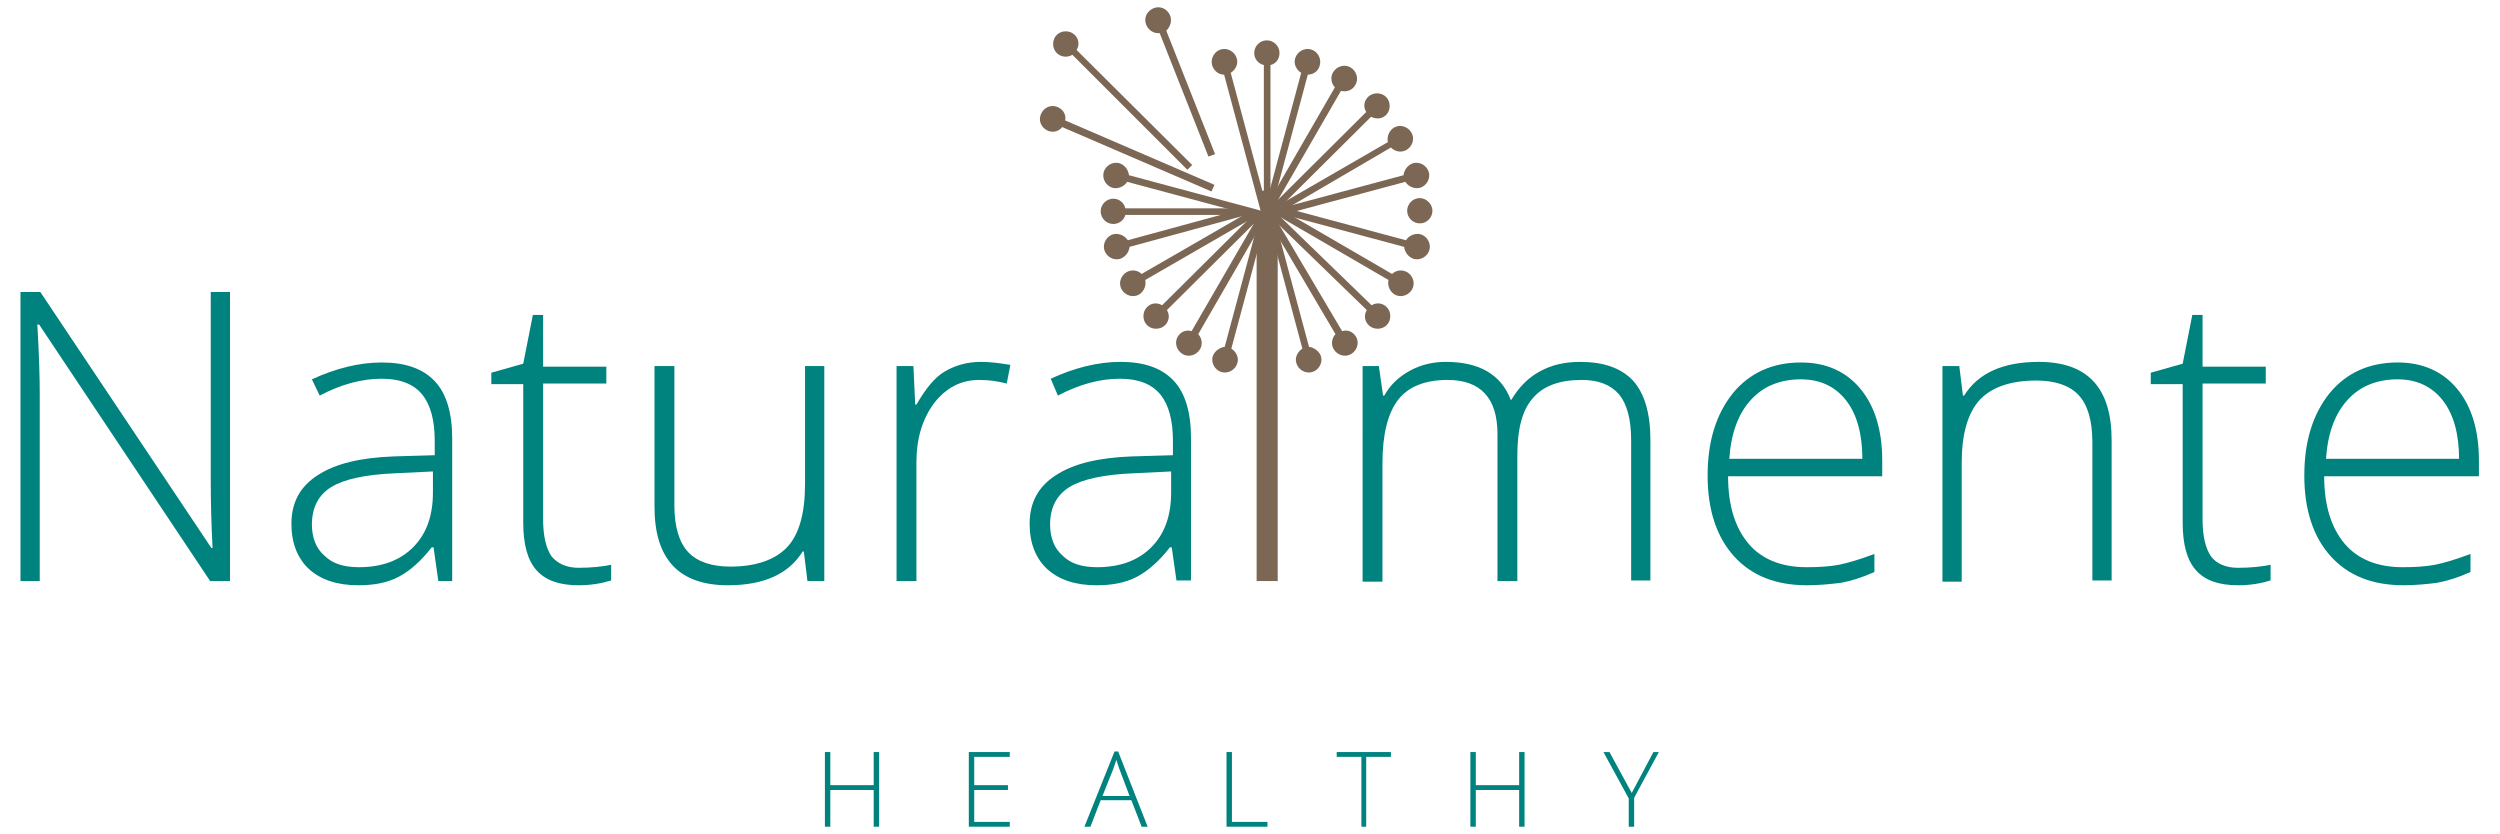 <?xml version="1.0" encoding="utf-8"?>
<!-- Generator: Adobe Illustrator 18.0.0, SVG Export Plug-In . SVG Version: 6.00 Build 0)  -->
<!DOCTYPE svg PUBLIC "-//W3C//DTD SVG 1.1//EN" "http://www.w3.org/Graphics/SVG/1.1/DTD/svg11.dtd">
<svg version="1.1" id="Capa_1" xmlns:x="http://ns.adobe.com/Extensibility/1.0/" xmlns:i="http://ns.adobe.com/AdobeIllustrator/10.0/" xmlns:graph="http://ns.adobe.com/Graphs/1.0/"
	 xmlns="http://www.w3.org/2000/svg" xmlns:xlink="http://www.w3.org/1999/xlink" xmlns:a="http://ns.adobe.com/AdobeSVGViewerExtensions/3.0/"
	 x="0px" y="0px" viewBox="0 0 415.2 138.5" enable-background="new 0 0 415.2 138.5" xml:space="preserve">
<g>
	<rect x="208.7" y="37.9" fill="#7C6755" width="3.5" height="58.6"/>
	<path fill="#7C6755" d="M212.5,8.8c0-1.2-1-2.1-2.1-2.1c-1.2,0-2.1,1-2.1,2.1c0,1,0.7,1.8,1.6,2v27h1.1v-27
		C211.9,10.6,212.5,9.8,212.5,8.8"/>
	<path fill="#7C6755" d="M219.2,10.8c0.3-1.1-0.4-2.3-1.5-2.6c-1.1-0.3-2.3,0.4-2.6,1.5c-0.3,0.9,0.2,1.9,1,2.4l-7,26.1l1.1,0.3
		l7-26.1C218.1,12.4,219,11.8,219.2,10.8"/>
	<path fill="#7C6755" d="M225.1,14.1c0.6-1,0.2-2.3-0.8-2.9c-1-0.6-2.3-0.2-2.9,0.8c-0.5,0.8-0.3,1.9,0.3,2.5l-13.5,23.4l1,0.6
		l13.5-23.4C223.7,15.3,224.6,15,225.1,14.1"/>
	<path fill="#7C6755" d="M230.2,19.1c0.8-0.8,0.8-2.2,0-3c-0.8-0.8-2.2-0.8-3,0c-0.7,0.7-0.8,1.7-0.3,2.5l-18.3,18.2l0.8,0.8
		l18.3-18.2C228.5,19.8,229.5,19.8,230.2,19.1"/>
	<path fill="#7C6755" d="M233.6,24.9c1-0.6,1.4-1.9,0.8-2.9c-0.6-1-1.9-1.4-2.9-0.8c-0.8,0.5-1.2,1.5-1,2.4L208,36.6l0.6,1L231,24.5
		C231.7,25.2,232.7,25.4,233.6,24.9"/>
	<path fill="#7C6755" d="M235.8,31.2c1.1-0.3,1.8-1.5,1.5-2.6c-0.3-1.1-1.5-1.8-2.6-1.5c-0.9,0.3-1.5,1.1-1.6,2l-26.1,7l0.3,1.1
		l26.1-7C233.9,31,234.9,31.4,235.8,31.2"/>
	<path fill="#7C6755" d="M201.3,10.8c-0.3-1.1,0.4-2.3,1.5-2.6c1.1-0.3,2.3,0.4,2.6,1.5c0.3,0.9-0.2,1.9-1,2.4l7,26.1l-1.1,0.3
		l-7-26.1C202.4,12.4,201.6,11.8,201.3,10.8"/>
	<path fill="#7C6755" d="M175.5,8.8c-0.8-0.8-0.8-2.2,0-3c0.8-0.8,2.2-0.8,3,0c0.7,0.7,0.8,1.7,0.3,2.5L198,27.4l-0.8,0.8L178.1,9.1
		C177.3,9.6,176.2,9.5,175.5,8.8"/>
	<path fill="#7C6755" d="M174,21.7c-1.1-0.5-1.6-1.7-1.1-2.8c0.5-1.1,1.7-1.6,2.8-1.1c0.9,0.4,1.4,1.3,1.2,2.2l24.8,10.7l-0.5,1.1
		l-24.8-10.7C175.9,21.8,174.9,22.1,174,21.7"/>
	<path fill="#7C6755" d="M184.8,31.2c-1.1-0.3-1.8-1.5-1.5-2.6c0.3-1.1,1.5-1.8,2.6-1.5c0.9,0.3,1.5,1.1,1.6,2l24.2,6.5l-0.3,1.1
		l-24.2-6.5C186.7,31,185.7,31.4,184.8,31.2"/>
	<path fill="#7C6755" d="M184.9,37.2c-1.2,0-2.1-1-2.1-2.1c0-1.2,1-2.1,2.1-2.1c1,0,1.8,0.7,2,1.6h18.7v1.1h-18.7
		C186.7,36.5,185.9,37.2,184.9,37.2"/>
	<path fill="#7C6755" d="M201.4,59.2c-0.3,1.1,0.4,2.3,1.5,2.6c1.1,0.3,2.3-0.4,2.6-1.5c0.3-0.9-0.2-1.9-1-2.4l7-26.1l-1.1-0.3
		l-7,26.1C202.6,57.7,201.7,58.3,201.4,59.2"/>
	<path fill="#7C6755" d="M195.6,55.9c-0.6,1-0.2,2.3,0.8,2.9c1,0.6,2.3,0.2,2.9-0.8c0.5-0.8,0.3-1.9-0.3-2.5l13.5-23.4l-1-0.6
		L197.9,55C197,54.7,196.1,55.1,195.6,55.9"/>
	<path fill="#7C6755" d="M190.5,51c-0.8,0.8-0.8,2.2,0,3c0.8,0.8,2.2,0.8,3,0c0.7-0.7,0.8-1.7,0.3-2.5l15.8-15.7l-0.8-0.8L193,50.7
		C192.2,50.2,191.2,50.3,190.5,51"/>
	<path fill="#7C6755" d="M187.1,45.2c-1,0.6-1.4,1.9-0.8,2.9c0.6,1,1.9,1.4,2.9,0.8c0.8-0.5,1.2-1.5,1-2.4l18.7-10.8l-0.6-1
		l-18.7,10.8C189,44.9,188,44.7,187.1,45.2"/>
	<path fill="#7C6755" d="M184.9,38.9c-1.1,0.3-1.8,1.5-1.5,2.6c0.3,1.1,1.5,1.8,2.6,1.5c0.9-0.3,1.5-1.1,1.6-2l19.8-5.4l-0.3-1.1
		l-19.8,5.4C186.8,39.1,185.8,38.7,184.9,38.9"/>
	<path fill="#7C6755" d="M219.4,59.2c0.3,1.1-0.4,2.3-1.5,2.6c-1.1,0.3-2.3-0.4-2.6-1.5c-0.3-0.9,0.2-1.9,1-2.4l-7-26.1l1.1-0.3
		l7,26.1C218.2,57.7,219.1,58.3,219.4,59.2"/>
	<path fill="#7C6755" d="M225.2,55.9c0.6,1,0.2,2.3-0.8,2.9c-1,0.6-2.3,0.2-2.9-0.8c-0.5-0.8-0.3-1.9,0.3-2.5l-12.5-21.2l1-0.6
		L222.9,55C223.8,54.7,224.7,55.1,225.2,55.9"/>
	<path fill="#7C6755" d="M230.3,51c0.8,0.8,0.8,2.2,0,3c-0.8,0.8-2.2,0.8-3,0c-0.7-0.7-0.8-1.7-0.3-2.5l-16.2-15.7l0.8-0.8
		l16.2,15.7C228.6,50.2,229.6,50.3,230.3,51"/>
	<path fill="#7C6755" d="M233.7,45.2c1,0.6,1.4,1.9,0.8,2.9c-0.6,1-1.9,1.4-2.9,0.8c-0.8-0.5-1.2-1.5-1-2.4l-21-12.2l0.6-1l21,12.2
		C231.8,44.9,232.8,44.7,233.7,45.2"/>
	<path fill="#7C6755" d="M235.9,38.9c1.1,0.3,1.8,1.5,1.5,2.6c-0.3,1.1-1.5,1.8-2.6,1.5c-0.9-0.3-1.5-1.1-1.6-2l-23.5-6.3l0.3-1.1
		l23.5,6.3C234,39.1,235,38.7,235.9,38.9"/>
	<path fill="#7C6755" d="M194.3,2.5c-0.5-1.1-1.7-1.6-2.8-1.1s-1.6,1.7-1.1,2.8c0.4,0.9,1.3,1.4,2.2,1.3l8.1,20.5l1.1-0.4l-8.1-20.5
		C194.4,4.4,194.7,3.4,194.3,2.5"/>
	<path fill="#7C6755" d="M237.9,35c0,1.1-0.9,2.1-2.1,2.1c-1.1,0-2.1-0.9-2.1-2.1c0-1.1,0.9-2.1,2.1-2.1
		C236.9,32.9,237.9,33.9,237.9,35"/>
	<path fill="#00837E" d="M270.9,96.5V73.1c0-3.5-0.7-6-2-7.6c-1.4-1.6-3.4-2.4-6.2-2.4c-3.7,0-6.4,1-8.1,3c-1.8,2-2.6,5.2-2.6,9.5
		v20.9h-3.3V72.1c0-6-2.8-9-8.3-9c-3.7,0-6.5,1.1-8.2,3.3c-1.7,2.2-2.6,5.7-2.6,10.5v19.7h-3.3V60.8h2.7l0.7,4.9h0.2
		c1-1.8,2.4-3.1,4.2-4.1c1.8-1,3.8-1.5,6-1.5c5.6,0,9.2,2.1,10.8,6.3h0.1c1.2-2,2.7-3.6,4.7-4.7c2-1.1,4.2-1.6,6.7-1.6
		c3.9,0,6.8,1,8.8,3.1c1.9,2.1,2.9,5.4,2.9,9.9v23.3H270.9z"/>
	<path fill="#00837E" d="M300.1,97.2c-5.2,0-9.2-1.6-12.1-4.8c-2.9-3.2-4.4-7.7-4.4-13.4c0-5.7,1.4-10.2,4.2-13.7
		c2.8-3.4,6.6-5.1,11.3-5.1c4.2,0,7.5,1.5,9.9,4.4c2.4,2.9,3.6,6.9,3.6,11.9v2.6H287c0,4.9,1.2,8.6,3.4,11.2
		c2.2,2.6,5.5,3.9,9.6,3.9c2,0,3.8-0.1,5.4-0.4c1.5-0.3,3.5-0.9,5.9-1.8v3c-2,0.9-3.9,1.5-5.6,1.8C304,97,302.2,97.2,300.1,97.2
		 M299.1,63c-3.4,0-6.2,1.1-8.3,3.4c-2.1,2.3-3.3,5.5-3.6,9.8h22.1c0-4.1-0.9-7.4-2.7-9.7C304.8,64.2,302.3,63,299.1,63"/>
	<path fill="#00837E" d="M347.5,96.5V73.4c0-3.6-0.8-6.2-2.3-7.8c-1.5-1.6-3.9-2.4-7-2.4c-4.3,0-7.4,1.1-9.4,3.2
		c-2,2.2-3,5.7-3,10.5v19.7h-3.2V60.8h2.8l0.6,4.9h0.2c2.3-3.7,6.4-5.6,12.4-5.6c8.1,0,12.1,4.3,12.1,13v23.3H347.5z"/>
	<path fill="#00837E" d="M371.7,94.3c2.1,0,3.9-0.2,5.4-0.5v2.6c-1.6,0.5-3.4,0.8-5.4,0.8c-3.2,0-5.5-0.8-7-2.5
		c-1.5-1.7-2.2-4.3-2.2-7.9v-23h-5.3v-1.9l5.3-1.5l1.6-8.1h1.7v8.6h10.5v2.8h-10.5v22.6c0,2.7,0.5,4.8,1.4,6.1
		C368.1,93.6,369.6,94.3,371.7,94.3"/>
	<path fill="#00837E" d="M399.2,97.2c-5.2,0-9.2-1.6-12.1-4.8s-4.4-7.7-4.4-13.4c0-5.7,1.4-10.2,4.2-13.7c2.8-3.4,6.6-5.1,11.3-5.1
		c4.2,0,7.5,1.5,9.9,4.4c2.4,2.9,3.6,6.9,3.6,11.9v2.6h-25.7c0,4.9,1.2,8.6,3.4,11.2c2.2,2.6,5.5,3.9,9.6,3.9c2,0,3.8-0.1,5.4-0.4
		c1.5-0.3,3.5-0.9,5.9-1.8v3c-2,0.9-3.9,1.5-5.6,1.8C403.1,97,401.2,97.2,399.2,97.2 M398.2,63c-3.4,0-6.2,1.1-8.3,3.4
		c-2.1,2.3-3.3,5.5-3.6,9.8h22.1c0-4.1-0.9-7.4-2.7-9.7C403.9,64.2,401.4,63,398.2,63"/>
	<polygon fill="#00837E" points="146,137.3 145.1,137.3 145.1,131.2 137.9,131.2 137.9,137.3 137,137.3 137,124.9 137.9,124.9 
		137.9,130.4 145.1,130.4 145.1,124.9 146,124.9 	"/>
	<polygon fill="#00837E" points="167.7,137.3 160.9,137.3 160.9,124.9 167.7,124.9 167.7,125.7 161.8,125.7 161.8,130.4 
		167.4,130.4 167.4,131.2 161.8,131.2 161.8,136.5 167.7,136.5 	"/>
	<path fill="#00837E" d="M187.9,132.9h-5.1l-1.7,4.4h-1l5-12.5h0.6l4.9,12.5h-1L187.9,132.9z M183.1,132.2h4.5l-1.7-4.5
		c-0.1-0.4-0.3-0.8-0.5-1.5c-0.2,0.5-0.3,1-0.5,1.5L183.1,132.2z"/>
	<polygon fill="#00837E" points="203.7,137.3 203.7,124.9 204.6,124.9 204.6,136.5 210.5,136.5 210.5,137.3 	"/>
	<polygon fill="#00837E" points="226.9,137.3 226.1,137.3 226.1,125.7 222,125.7 222,124.9 231,124.9 231,125.7 226.9,125.7 	"/>
	<polygon fill="#00837E" points="253.2,137.3 252.3,137.3 252.3,131.2 245.1,131.2 245.1,137.3 244.2,137.3 244.2,124.9 
		245.1,124.9 245.1,130.4 252.3,130.4 252.3,124.9 253.2,124.9 	"/>
	<polygon fill="#00837E" points="271,131.7 274.6,124.9 275.5,124.9 271.4,132.5 271.4,137.3 270.5,137.3 270.5,132.6 266.3,124.9 
		267.3,124.9 	"/>
	<path fill="#00837E" d="M38.3,96.5h-3.4L6.5,53.9H6.2c0.3,5.1,0.4,8.9,0.4,11.5v31.1H3.4v-48h3.3l28.4,42.5h0.2
		c-0.2-3.9-0.3-7.7-0.3-11.2V48.5h3.2V96.5z"/>
	<path fill="#00837E" d="M72.8,96.5l-0.8-5.6h-0.3c-1.8,2.3-3.6,3.9-5.5,4.9c-1.9,1-4.1,1.4-6.7,1.4c-3.5,0-6.2-0.9-8.2-2.7
		c-1.9-1.8-2.9-4.3-2.9-7.5c0-3.5,1.4-6.2,4.4-8.1c2.9-1.9,7.1-2.9,12.6-3.1l6.8-0.2v-2.4c0-3.4-0.7-6-2.1-7.7
		c-1.4-1.7-3.6-2.6-6.7-2.6c-3.3,0-6.7,0.9-10.3,2.8L51.8,63c3.9-1.8,7.8-2.8,11.6-2.8c3.9,0,6.8,1,8.8,3.1c1.9,2,2.9,5.2,2.9,9.5
		v23.7H72.8z M59.6,94.2c3.8,0,6.8-1.1,9-3.3c2.2-2.2,3.3-5.2,3.3-9.1v-3.5l-6.2,0.3c-5,0.2-8.6,1-10.7,2.3
		c-2.1,1.3-3.2,3.4-3.2,6.2c0,2.2,0.7,4,2.1,5.2C55.2,93.6,57.1,94.2,59.6,94.2"/>
	<path fill="#00837E" d="M96.1,94.3c2.1,0,3.9-0.2,5.4-0.5v2.6c-1.6,0.5-3.4,0.8-5.4,0.8c-3.2,0-5.5-0.8-7-2.5
		c-1.5-1.7-2.2-4.3-2.2-7.9v-23h-5.3v-1.9l5.3-1.5l1.6-8.1h1.7v8.6h10.5v2.8H90.2v22.6c0,2.7,0.5,4.8,1.4,6.1
		C92.6,93.6,94.1,94.3,96.1,94.3"/>
	<path fill="#00837E" d="M112,60.8v23.1c0,3.6,0.8,6.2,2.3,7.8c1.5,1.6,3.9,2.4,7,2.4c4.2,0,7.4-1.1,9.4-3.2c2-2.1,3-5.6,3-10.5
		V60.8h3.2v35.7h-2.8l-0.6-4.9h-0.2c-2.3,3.7-6.4,5.6-12.4,5.6c-8.1,0-12.2-4.3-12.2-13V60.8H112z"/>
	<path fill="#00837E" d="M162.9,60.1c1.5,0,3.1,0.2,4.9,0.5l-0.6,3.1c-1.5-0.4-3-0.6-4.6-0.6c-3,0-5.5,1.3-7.5,3.9
		c-1.9,2.6-2.9,5.8-2.9,9.8v19.7h-3.3V60.8h2.8l0.3,6.4h0.2c1.5-2.6,3-4.5,4.7-5.5C158.6,60.7,160.6,60.1,162.9,60.1"/>
	<path fill="#00837E" d="M195.4,96.5l-0.8-5.6h-0.3c-1.8,2.3-3.6,3.9-5.5,4.9c-1.9,1-4.1,1.4-6.7,1.4c-3.5,0-6.2-0.9-8.2-2.7
		c-1.9-1.8-2.9-4.3-2.9-7.5c0-3.5,1.4-6.2,4.4-8.1c2.9-1.9,7.1-2.9,12.6-3.1l6.8-0.2v-2.4c0-3.4-0.7-6-2.1-7.7
		c-1.4-1.7-3.6-2.6-6.7-2.6c-3.3,0-6.7,0.9-10.3,2.8l-1.2-2.8c3.9-1.8,7.8-2.8,11.6-2.8c3.9,0,6.8,1,8.8,3.1c1.9,2,2.9,5.2,2.9,9.5
		v23.7H195.4z M182.2,94.2c3.8,0,6.8-1.1,9-3.3c2.2-2.2,3.3-5.2,3.3-9.1v-3.5l-6.2,0.3c-5,0.2-8.6,1-10.7,2.3
		c-2.1,1.3-3.2,3.4-3.2,6.2c0,2.2,0.7,4,2.1,5.2C177.8,93.6,179.7,94.2,182.2,94.2"/>
</g>
</svg>
